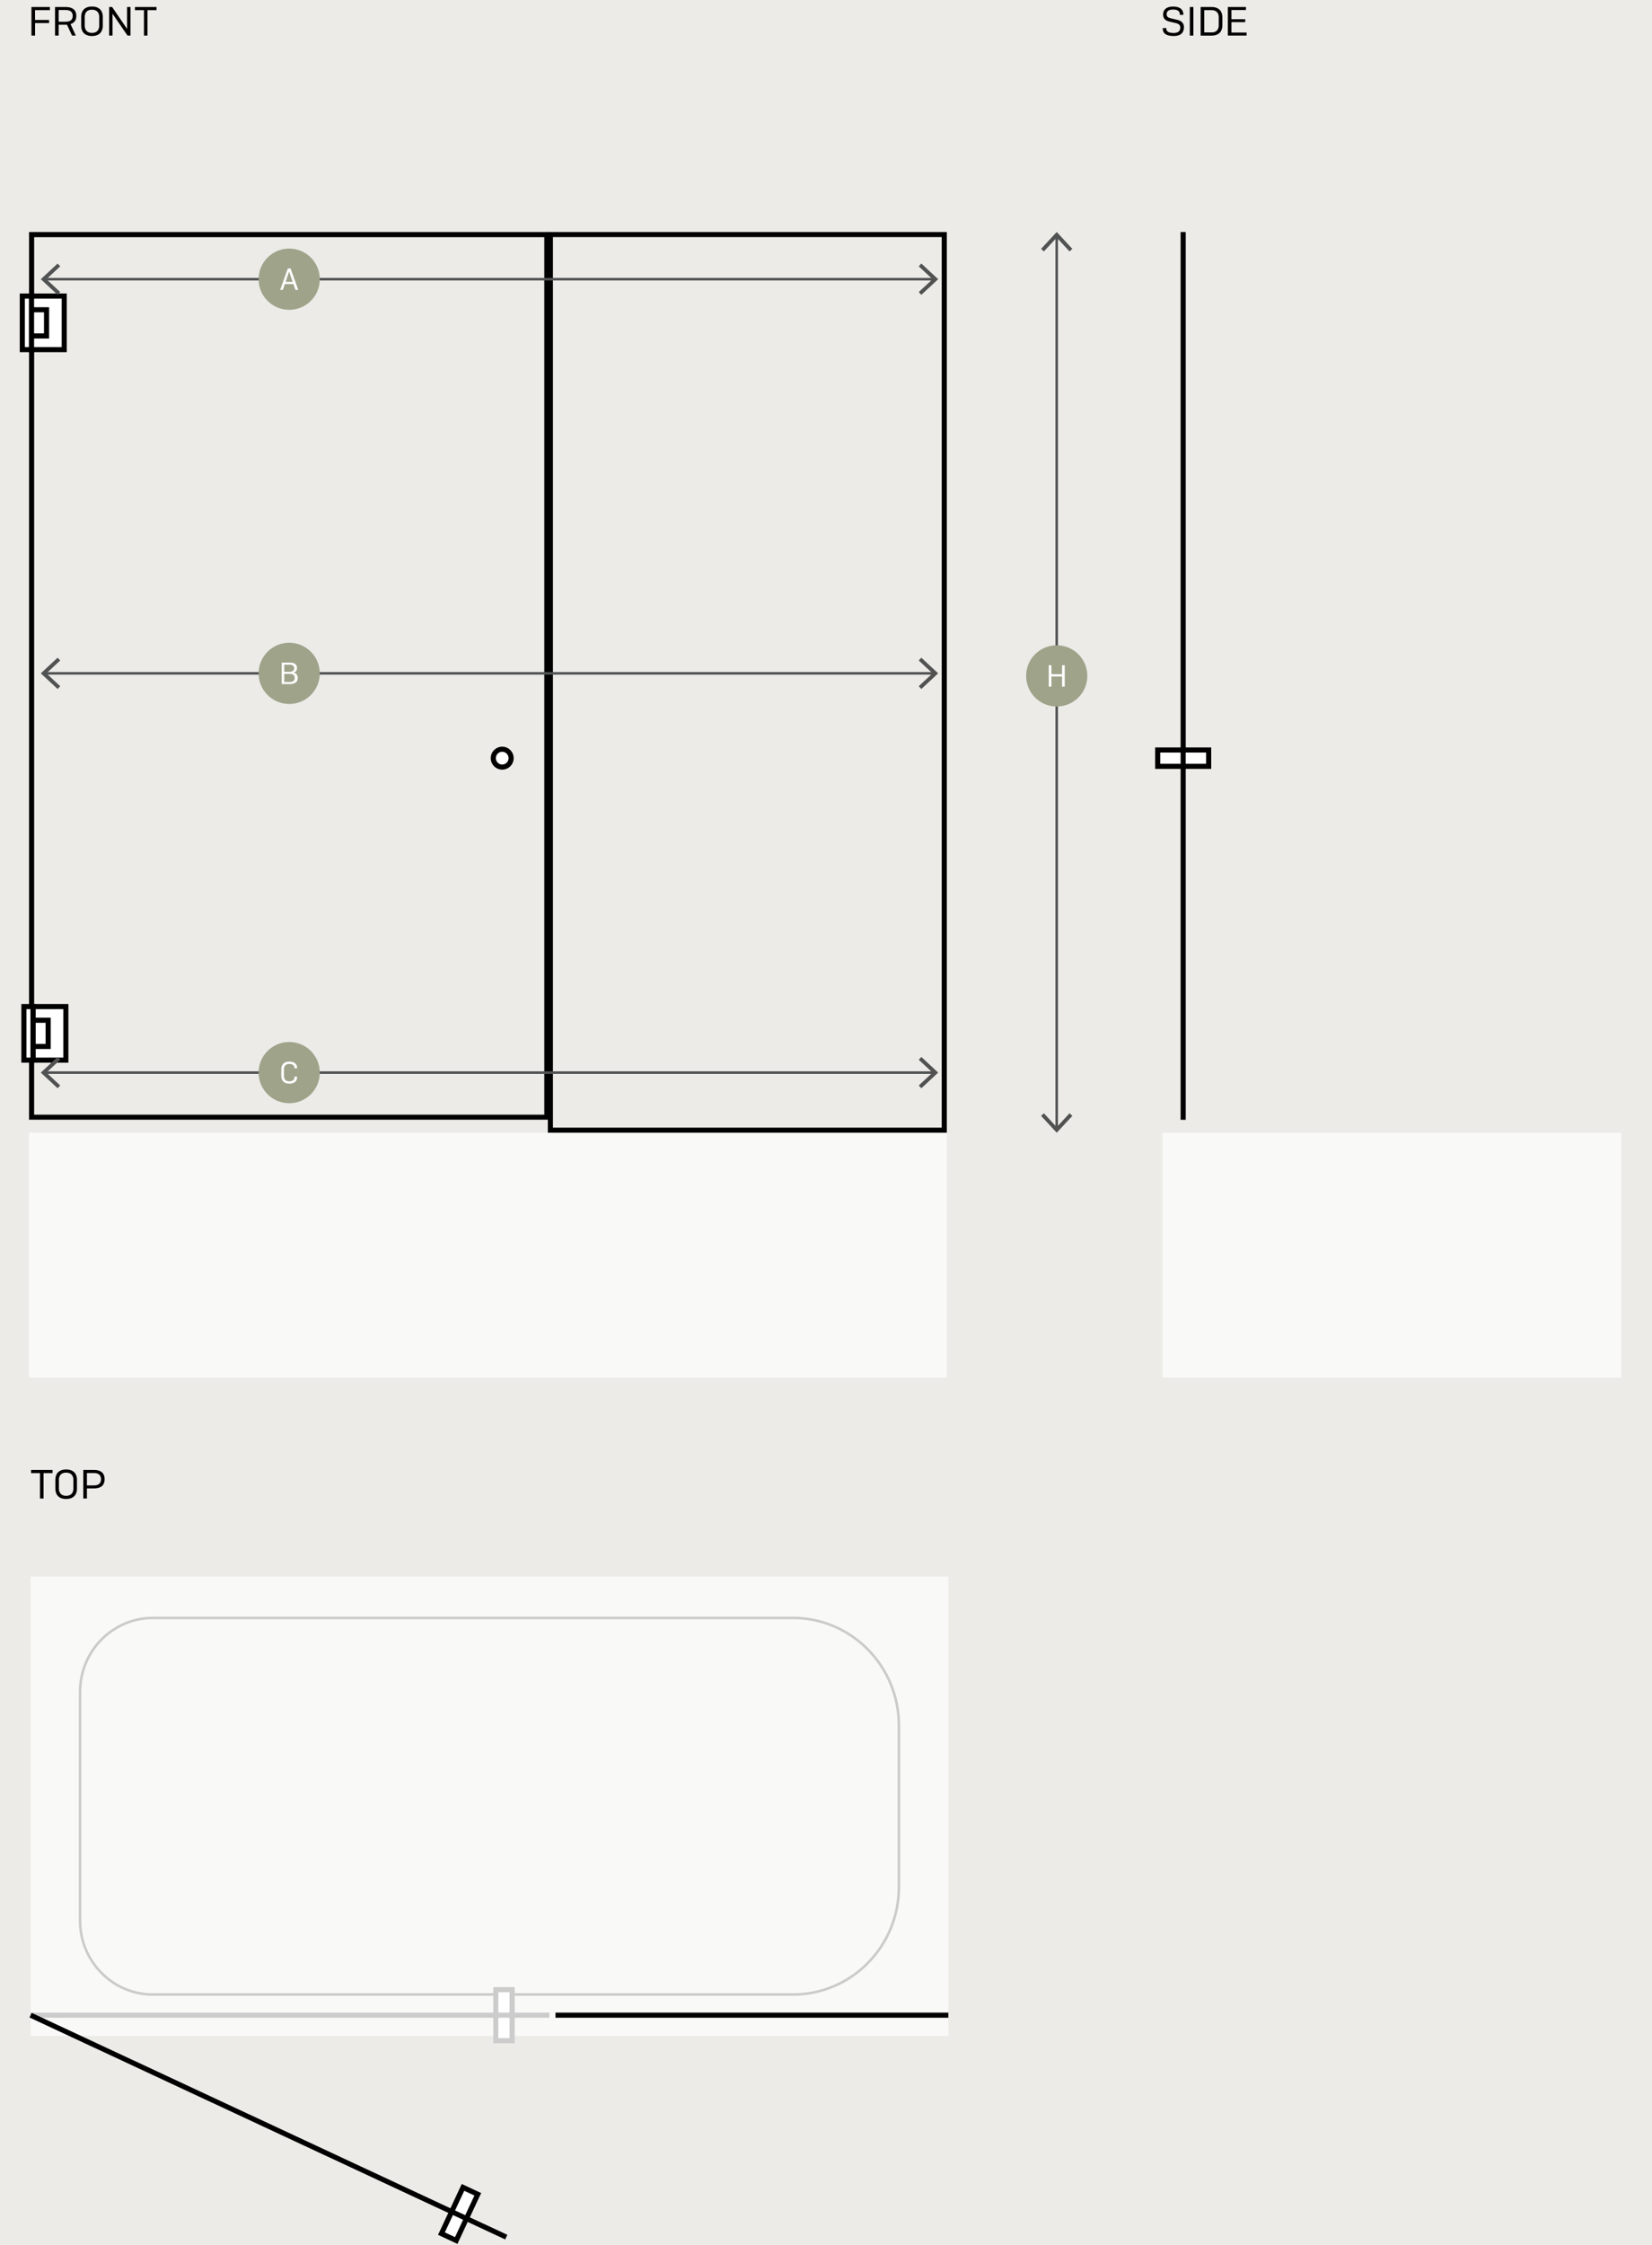 <?xml version="1.0" encoding="UTF-8"?><svg xmlns="http://www.w3.org/2000/svg" viewBox="0 0 648 880"><g id="BKG"><rect width="648" height="880" style="fill:#ecebe7; stroke-width:0px;"/></g><g id="Layer_1"><rect x="11.39" y="10" width="360" height="434" transform="translate(382.77 454) rotate(-180)" style="fill:none; stroke-width:0px;"/><rect x="11.39" y="444" width="360" height="96" style="fill:#fff; opacity:.7; stroke-width:0px;"/><path d="M213.5,92.94v343.99H13.39v-22.16h4.2c.7.6,1.6.95,2.54.95.66,0,1.31-.17,1.88-.49.91-.5,1.57-1.33,1.86-2.33.23-.8.2-1.64-.08-2.41v-10.79c.63-1.74-.06-3.75-1.71-4.7-.59-.34-1.26-.52-1.94-.52-.94,0-1.84.35-2.54.95h-4.2V136.05h4.2c.7.6,1.6.95,2.54.95.66,0,1.31-.17,1.88-.49.91-.5,1.57-1.33,1.85-2.33.23-.8.2-1.64-.08-2.41v-10.79c.63-1.74-.06-3.75-1.71-4.7-.59-.34-1.26-.52-1.94-.52-.94,0-1.84.35-2.54.95h-4.2v-23.75h200.11M196.99,300.71c1.95,0,3.53-1.58,3.53-3.53s-1.58-3.53-3.53-3.53-3.53,1.58-3.53,3.53,1.58,3.53,3.53,3.53M215.5,90.94H11.39v27.75h7.1c.35-.61.99-.95,1.64-.95.32,0,.65.08.94.25.89.52,1.21,1.65.71,2.55v11.63c.51.91.17,2.06-.74,2.57-.29.16-.6.24-.91.24-.65,0-1.29-.34-1.64-.95h-7.1v263.37h7.1c.35-.61.99-.95,1.64-.95.32,0,.65.08.94.25.89.51,1.21,1.65.71,2.55v11.63c.51.91.17,2.06-.74,2.57-.29.16-.6.24-.91.24-.65,0-1.29-.34-1.64-.95h-7.1v26.16h204.11V90.94h0ZM196.99,298.71c-.84,0-1.53-.68-1.53-1.53s.68-1.53,1.53-1.53,1.53.68,1.53,1.53-.68,1.53-1.53,1.53h0Z" style="fill:#000; stroke-width:0px;"/><circle cx="196.99" cy="297.18" r="3.5" style="fill:#fff; stroke-width:0px;"/><path d="M196.99,294.68c1.38,0,2.5,1.12,2.5,2.5s-1.12,2.5-2.5,2.5-2.5-1.12-2.5-2.5,1.12-2.5,2.5-2.5M196.99,292.68c-2.48,0-4.5,2.02-4.5,4.5s2.02,4.5,4.5,4.5,4.5-2.02,4.5-4.5-2.02-4.5-4.5-4.5h0Z" style="fill:#000; stroke-width:0px;"/><rect x="8.75" y="116.05" width="3.62" height="21" style="fill:#fff; stroke:#000; stroke-linecap:round; stroke-miterlimit:10; stroke-width:2px;"/><rect x="12.37" y="116.05" width="12.83" height="21" style="fill:#fff; stroke:#000; stroke-linecap:round; stroke-miterlimit:10; stroke-width:2px;"/><polyline points="12.37 131.68 18.26 131.68 18.26 121.42 12.37 121.42" style="fill:none; stroke:#000; stroke-miterlimit:10; stroke-width:2px;"/><rect x="9.38" y="394.55" width="3.62" height="21" style="fill:#fff; stroke:#000; stroke-linecap:round; stroke-miterlimit:10; stroke-width:2px;"/><rect x="13" y="394.55" width="12.83" height="21" style="fill:#fff; stroke:#000; stroke-linecap:round; stroke-miterlimit:10; stroke-width:2px;"/><polyline points="13 410.18 18.88 410.18 18.88 399.91 13 399.91" style="fill:none; stroke:#000; stroke-miterlimit:10; stroke-width:2px;"/><path d="M369.39,92.94v349.06h-152.5V92.94h152.5M371.39,90.94h-156.5v353.06h156.5V90.94h0Z" style="fill:#000; stroke-width:0px;"/><polyline points="12 618 12 798 372 798 372 618 12 618" style="fill:#fff; opacity:.7; stroke-width:0px;"/><path d="M59.93,634.2c-15.72,0-28.52,12.98-28.52,28.94v89.73c0,15.95,12.79,28.93,28.52,28.93h251.16c22.89,0,41.5-18.89,41.5-42.12v-63.37c0-23.22-18.62-42.12-41.5-42.12H59.93" style="fill:none; isolation:isolate; stroke:#cccbcb; stroke-miterlimit:10;"/><g style="isolation:isolate;"><rect x="194.49" y="779.9" width="6.4" height="20" style="fill:#fff; stroke-width:0px;"/><path d="M199.89,780.9v18h-4.4v-18h4.4M201.89,778.9h-8.4v22h8.4v-22h0Z" style="fill:#ccc; stroke-width:0px;"/></g><line x1="215.5" y1="789.9" x2="12" y2="789.9" style="fill:none; isolation:isolate; stroke:#ccc; stroke-miterlimit:10; stroke-width:2px;"/><path d="M195.92,876.9c12.35-26.43,19.25-55.91,19.25-87" style="fill:none; isolation:isolate; opacity:.3; stroke:#000; stroke-dasharray:0 2; stroke-miterlimit:10; stroke-width:2.53px;"/><rect x="170.29" y="864.62" width="20" height="6.4" transform="translate(-682.42 664.47) rotate(-65)" style="fill:#fff; stroke-width:0px;"/><path d="M182.1,858.73l3.99,1.86-7.61,16.31-3.99-1.86,7.61-16.31M181.13,856.07l-.85,1.81-7.61,16.31-.85,1.81,1.81.85,3.99,1.86,1.81.84.85-1.81,7.61-16.31.85-1.81-1.81-.85-3.99-1.86-1.81-.84h0Z" style="fill:#000; stroke-width:0px;"/><line x1="198.58" y1="876.9" x2="12" y2="789.9" style="fill:none; stroke:#000; stroke-miterlimit:10; stroke-width:2px;"/><line x1="372" y1="789.9" x2="217.89" y2="789.9" style="fill:none; stroke:#000; stroke-miterlimit:10; stroke-width:2px;"/><rect x="456" y="444" width="180" height="96" style="fill:#fff; opacity:.7; stroke-width:0px;"/><line x1="17.63" y1="263.94" x2="366.37" y2="263.94" style="fill:none; stroke:#515252; stroke-miterlimit:10;"/><polygon points="22.6 270.07 23.62 268.97 18.2 263.94 23.62 258.9 22.6 257.8 16 263.94 22.6 270.07" style="fill:#515252; stroke-width:0px;"/><polygon points="361.4 270.07 360.38 268.97 365.8 263.94 360.38 258.9 361.4 257.8 368 263.94 361.4 270.07" style="fill:#515252; stroke-width:0px;"/><circle cx="113.44" cy="263.94" r="12" style="fill:#9ea38a; stroke-width:0px;"/><path d="M110.5,268.14v-8.4h3.2c1.9,0,2.8.7,2.8,2.1.1.8-.5,1.6-1.3,1.8,1,.2,1.6,1.1,1.6,2.1,0,.6-.2,1.3-.7,1.7-.7.5-1.5.7-2.4.7h-3.2ZM113.6,260.54h-2.1v2.8h2.1c1.2,0,1.8-.5,1.8-1.4s-.6-1.4-1.8-1.4ZM113.6,264.14h-2.1v3.2h2.1c1.3,0,2-.5,2-1.6s-.6-1.6-2-1.6h0Z" style="fill:#fff; stroke-width:0px;"/><line x1="17.63" y1="420.44" x2="366.37" y2="420.44" style="fill:none; stroke:#515252; stroke-miterlimit:10;"/><polygon points="22.6 426.57 23.62 425.47 18.2 420.44 23.62 415.4 22.6 414.3 16 420.44 22.6 426.57" style="fill:#515252; stroke-width:0px;"/><polygon points="361.4 426.57 360.38 425.47 365.8 420.44 360.38 415.4 361.4 414.3 368 420.44 361.4 426.57" style="fill:#515252; stroke-width:0px;"/><circle cx="113.44" cy="420.44" r="12" style="fill:#9ea38a; stroke-width:0px;"/><path d="M116.54,422v.28c0,1.19-.74,2.49-3.07,2.49s-3.13-1.54-3.13-2.96v-2.75c0-1.42.77-2.95,3.13-2.95s3.07,1.27,3.07,2.42v.24h-1.03v-.19c0-.73-.5-1.55-2.04-1.55s-2.09,1.04-2.09,2.03v2.75c0,1,.52,2.04,2.09,2.04s2.04-.84,2.04-1.62v-.23h1.03Z" style="fill:#fff; stroke-width:0px;"/><line x1="17.63" y1="109.44" x2="366.37" y2="109.44" style="fill:none; stroke:#515252; stroke-miterlimit:10;"/><polygon points="22.6 115.57 23.62 114.47 18.2 109.44 23.62 104.4 22.6 103.3 16 109.44 22.6 115.57" style="fill:#515252; stroke-width:0px;"/><polygon points="361.4 115.57 360.38 114.47 365.8 109.44 360.38 104.4 361.4 103.3 368 109.44 361.4 115.57" style="fill:#515252; stroke-width:0px;"/><circle cx="113.44" cy="109.44" r="12" style="fill:#9ea38a; stroke-width:0px;"/><g style="isolation:isolate;"><path d="M115.1,111.34h-3.37l-.79,2.29h-1.06l3.03-8.4h1.06l3.02,8.4h-1.1l-.79-2.29ZM113.41,106.45l-1.39,4.05h2.79l-1.4-4.05Z" style="fill:#fff; stroke-width:0px;"/></g><line x1="414.5" y1="92.57" x2="414.5" y2="442.37" style="fill:none; stroke:#515252; stroke-miterlimit:10;"/><polygon points="408.37 97.54 409.46 98.56 414.5 93.15 419.53 98.56 420.63 97.54 414.5 90.94 408.37 97.54" style="fill:#515252; stroke-width:0px;"/><polygon points="408.37 437.4 409.46 436.38 414.5 441.8 419.53 436.38 420.63 437.4 414.5 444 408.37 437.4" style="fill:#515252; stroke-width:0px;"/><circle cx="414.5" cy="264.94" r="12" style="fill:#9ea38a; stroke-width:0px;"/><g style="isolation:isolate;"><path d="M416.59,265.18h-4.17v3.96h-1.05v-8.4h1.05v3.53h4.17v-3.53h1.06v8.4h-1.06v-3.96Z" style="fill:#fff; stroke-width:0px;"/></g><rect x="454.1" y="293.98" width="20" height="6.4" style="fill:#fff; stroke-width:0px;"/><path d="M473.1,294.98v4.4h-18v-4.4h18M475.1,292.98h-22v8.4h22v-8.4h0Z" style="fill:#000; stroke-width:0px;"/><line x1="464.1" y1="438.93" x2="464.1" y2="90.94" style="fill:none; stroke:#000; stroke-miterlimit:10; stroke-width:2px;"/><g style="isolation:isolate;"><path d="M13.75,9.02v4.93h-1.41V2.75h7.23v1.22h-5.83v3.86h5.52v1.2h-5.52Z" style="fill:#000; stroke-width:0px;"/><path d="M23,9.69v4.26h-1.41V2.75h4.11c3.31,0,4.24,1.65,4.24,3.47,0,1.39-.54,2.69-2.29,3.22l2.1,4.51h-1.49l-1.98-4.27c-.19.02-.38.02-.58.02h-2.71ZM23,3.93v4.59h2.72c2.24,0,2.8-1.09,2.8-2.29s-.56-2.31-2.8-2.31h-2.72Z" style="fill:#000; stroke-width:0px;"/><path d="M31.85,10.17v-3.67c0-1.89,1.02-3.94,4.23-3.94s4.24,2.05,4.24,3.94v3.67c0,1.9-1.01,3.95-4.24,3.95s-4.23-2.05-4.23-3.95ZM38.92,10.11v-3.52c0-1.34-.67-2.79-2.85-2.79s-2.83,1.44-2.83,2.79v3.52c0,1.34.69,2.79,2.83,2.79s2.85-1.44,2.85-2.79Z" style="fill:#000; stroke-width:0px;"/><path d="M44.14,5.39v8.56h-1.33V2.75h1.17l5.87,8.58V2.75h1.33v11.2h-1.17l-5.87-8.56Z" style="fill:#000; stroke-width:0px;"/><path d="M57.85,3.98v9.97h-1.39V3.98h-3.52v-1.23h8.45v1.23h-3.54Z" style="fill:#000; stroke-width:0px;"/></g><g style="isolation:isolate;"><path d="M462.79,5.83v-.18c0-1.07-.59-1.91-2.67-1.91-1.84,0-2.51.77-2.51,1.84,0,.9.51,1.34,1.7,1.62l2.48.58c1.39.32,2.62,1.1,2.62,2.87,0,2.03-1.14,3.47-4,3.47-3.44,0-4.32-1.42-4.32-2.93v-.19h1.39v.16c0,.96.58,1.76,2.91,1.76,1.82,0,2.58-.82,2.58-2.11,0-.96-.58-1.49-1.68-1.74l-2.48-.58c-1.65-.38-2.58-1.17-2.58-2.8,0-1.74,1.12-3.12,3.92-3.12,2.99,0,4.03,1.44,4.03,3.07v.19h-1.39Z" style="fill:#000; stroke-width:0px;"/><path d="M468.1,13.95h-1.39V2.75h1.39v11.2Z" style="fill:#000; stroke-width:0px;"/><path d="M470.95,2.75h4.29c3.2,0,4.23,2.05,4.23,3.94v3.33c0,1.89-1.02,3.94-4.23,3.94h-4.29V2.75ZM475.24,12.72c2.15,0,2.82-1.42,2.82-2.79v-3.17c0-1.36-.67-2.79-2.82-2.79h-2.88v8.74h2.88Z" style="fill:#000; stroke-width:0px;"/><path d="M481.62,2.75h7.11v1.18h-5.7v3.6h5.41v1.15h-5.41v4.08h5.95v1.18h-7.36V2.75Z" style="fill:#000; stroke-width:0px;"/></g><g style="isolation:isolate;"><path d="M17.08,577.42v9.97h-1.39v-9.97h-3.52v-1.23h8.45v1.23h-3.54Z" style="fill:#000; stroke-width:0px;"/><path d="M21.72,583.61v-3.67c0-1.89,1.02-3.94,4.23-3.94s4.24,2.05,4.24,3.94v3.67c0,1.9-1.01,3.95-4.24,3.95s-4.23-2.05-4.23-3.95ZM28.79,583.54v-3.52c0-1.34-.67-2.79-2.85-2.79s-2.83,1.44-2.83,2.79v3.52c0,1.34.69,2.79,2.83,2.79s2.85-1.44,2.85-2.79Z" style="fill:#000; stroke-width:0px;"/><path d="M34.09,583.43v3.95h-1.41v-11.2h4.13c3.3,0,4.23,1.74,4.23,3.63s-.93,3.62-4.23,3.62h-2.72ZM34.09,577.38v4.87h2.71c2.22,0,2.82-1.15,2.82-2.43s-.59-2.43-2.82-2.43h-2.71Z" style="fill:#000; stroke-width:0px;"/></g></g></svg>
